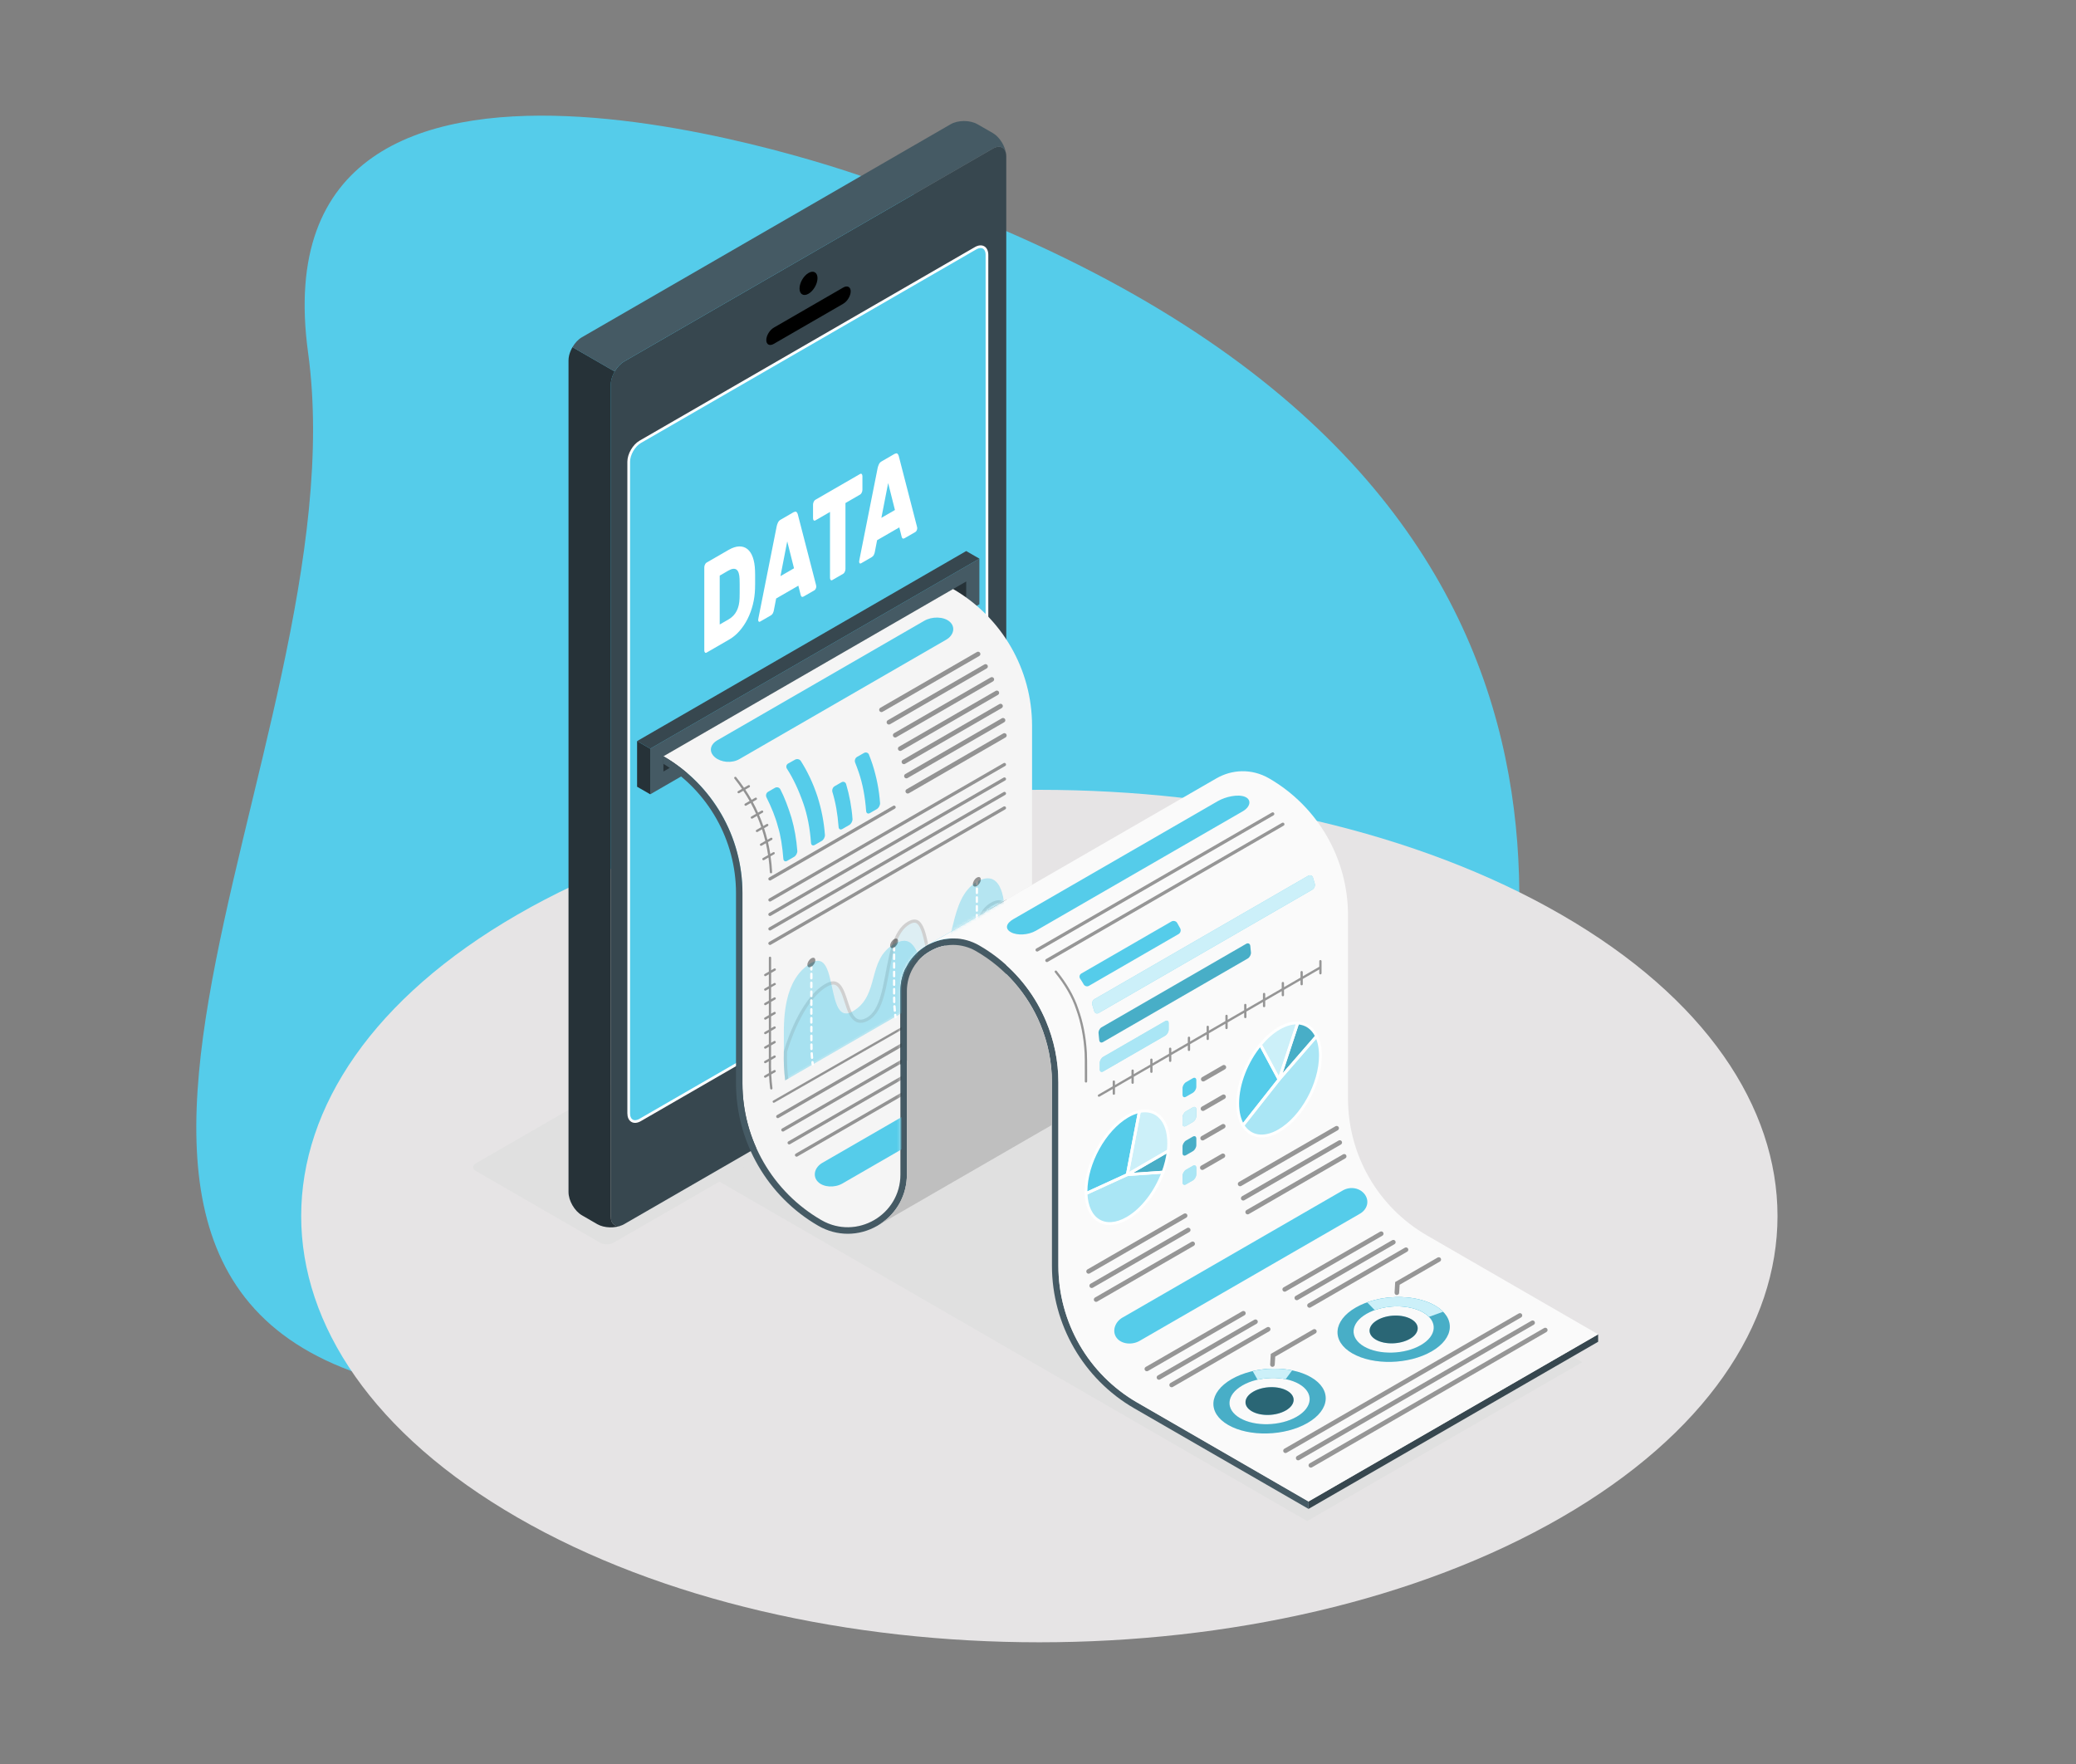 <?xml version="1.0" encoding="UTF-8"?> <svg xmlns="http://www.w3.org/2000/svg" width="772" height="656" viewBox="0 0 772 656" fill="none"><rect x="0" y="0" width="772" height="656" fill="#808080" stroke="none"/><path d="M322.36 66.193C322.36 66.193 94.294 -16.758 114.566 131.091C134.839 278.94 -22.274 494.878 169.049 518.625C360.371 542.372 533.955 506.302 551.693 430.01C569.432 353.718 613.424 163.393 322.36 66.194V66.193Z" fill="#55CCEA"></path><path d="M580.602 340.091C687.799 401.985 687.799 502.324 580.602 564.218C473.404 626.112 299.596 626.112 192.398 564.218C85.201 502.324 85.201 401.985 192.398 340.091C299.596 278.197 473.404 278.197 580.602 340.091Z" fill="#E6E4E5"></path><path d="M262.855 436.664L486.089 565.558L588.398 506.48L365.119 377.564L262.855 436.664Z" fill="#E0E0E0"></path><path d="M223.173 462.081L176.976 435.405C175.602 434.615 175.602 433.332 176.976 432.542L339.438 338.74C340.812 337.95 343.022 337.95 344.395 338.74L390.592 365.417C391.966 366.206 391.966 367.489 390.592 368.279L228.13 462.081C226.756 462.871 224.547 462.871 223.173 462.081Z" fill="#E0E0E0"></path><path d="M369.217 55.25L232.092 134.409C229.344 136 227.111 139.87 227.111 143.053V452.303C227.111 455.475 229.344 456.78 232.092 455.177L369.217 376.018C371.965 374.427 374.198 370.557 374.198 367.374V58.123C374.198 54.952 371.965 53.647 369.217 55.25ZM367.019 338.877C367.019 341.602 365.107 343.331 362.748 344.694L238.068 416.674C235.71 418.036 233.798 416.937 233.798 414.201V171.95C233.798 169.214 235.721 165.905 238.068 164.542L362.748 92.574C365.118 91.2 367.019 92.31 367.019 95.035V338.877Z" fill="#37474F"></path><path d="M231.474 455.486C228.703 456.757 224.685 456.643 222.12 455.177L216.418 451.88C213.648 450.289 211.415 446.43 211.415 443.236V134.008C211.415 132.794 211.736 131.512 212.274 130.276C212.445 129.863 212.64 129.474 212.869 129.073C212.881 129.073 212.881 129.062 212.881 129.062L228.577 138.118H228.589C228.257 138.714 227.959 139.332 227.73 139.95C227.352 140.992 227.123 142.045 227.123 143.041V452.292C227.123 455.223 229.024 456.551 231.485 455.475L231.474 455.486Z" fill="#263238"></path><path d="M301.839 388.418C306.19 385.91 309.716 387.937 309.716 392.963C309.716 397.989 306.19 404.091 301.839 406.599C297.488 409.106 293.962 407.08 293.962 402.054C293.962 397.027 297.488 390.925 301.839 388.418Z" fill="#55CCEA"></path><path d="M300.661 101.493C302.504 100.428 304.004 101.287 304.004 103.427C304.004 105.568 302.504 108.156 300.661 109.221C298.817 110.285 297.317 109.427 297.317 107.286C297.317 105.156 298.817 102.557 300.661 101.493Z" fill="black"></path><path d="M287.746 121.826L313.552 106.92C315.086 106.026 316.346 106.656 316.346 108.328C316.346 109.999 315.098 112.072 313.552 112.953L287.746 127.86C286.2 128.753 284.952 128.112 284.964 126.452C284.964 124.78 286.212 122.708 287.758 121.826H287.746Z" fill="black"></path><path d="M367.019 338.626C367.019 341.351 365.107 343.079 362.749 344.442L238.068 416.422C235.71 417.785 233.798 416.685 233.798 413.949V171.698C233.798 168.962 235.721 165.653 238.068 164.291L362.749 92.322C365.119 90.948 367.019 92.058 367.019 94.783V338.626Z" fill="#55CCEA" stroke="white" stroke-miterlimit="10"></path><path d="M374.152 57.334C373.798 54.746 371.725 53.807 369.229 55.25L232.092 134.409C230.719 135.199 229.471 136.573 228.578 138.141L212.881 129.085C213.797 127.516 215.033 126.177 216.407 125.387L353.521 46.194C356.258 44.602 360.734 44.602 363.493 46.194L369.218 49.479C371.737 50.945 373.82 54.322 374.141 57.334H374.152Z" fill="#455A64"></path><path d="M270.961 204.454C272.393 203.63 273.698 203.206 274.877 203.172C276.056 203.149 277.075 203.469 277.934 204.156C278.793 204.843 279.468 205.862 279.949 207.225C280.43 208.587 280.705 210.224 280.773 212.125C280.796 212.777 280.808 213.396 280.808 213.945V217.128C280.808 217.666 280.808 218.261 280.773 218.914C280.716 220.929 280.441 222.875 279.972 224.776C279.491 226.677 278.838 228.463 278.003 230.123C277.167 231.783 276.159 233.283 275.003 234.599C273.847 235.927 272.553 236.992 271.122 237.816L262.741 242.659C262.512 242.785 262.317 242.774 262.157 242.614C261.997 242.453 261.905 242.201 261.905 241.847V210.968C261.905 210.613 261.985 210.27 262.157 209.915C262.317 209.56 262.524 209.32 262.741 209.194L270.973 204.442L270.961 204.454ZM275.026 215.25C274.9 211.655 273.492 210.636 270.801 212.193L267.641 214.025V232.195L270.961 230.283C273.572 228.772 274.923 226.161 275.026 222.44C275.049 221.753 275.06 221.124 275.06 220.528V217.117C275.06 216.544 275.06 215.926 275.026 215.273V215.25Z" fill="white"></path><path d="M295.268 190.417C295.68 190.177 296.001 190.177 296.218 190.395C296.436 190.624 296.585 190.887 296.665 191.185L303.431 217.391C303.511 217.666 303.557 217.884 303.557 218.033C303.557 218.319 303.489 218.605 303.351 218.891C303.214 219.177 303.053 219.372 302.87 219.475L298.955 221.731C298.543 221.971 298.245 222.005 298.073 221.834C297.901 221.662 297.787 221.467 297.753 221.238L296.882 217.769L288.628 222.532L287.758 226.997C287.712 227.272 287.609 227.604 287.426 227.97C287.254 228.348 286.956 228.646 286.544 228.886L282.628 231.142C282.445 231.245 282.285 231.245 282.147 231.107C282.01 230.981 281.941 230.775 281.941 230.478C281.941 230.317 281.987 230.054 282.067 229.688L288.834 195.661C288.914 195.26 289.063 194.825 289.28 194.344C289.498 193.864 289.818 193.509 290.231 193.268L295.257 190.36L295.268 190.417ZM290.242 214.209L295.268 211.301L292.749 201.283L290.231 214.209H290.242Z" fill="white"></path><path d="M319.861 176.221C320.09 176.095 320.284 176.106 320.456 176.267C320.616 176.427 320.708 176.679 320.708 177.034V182.106C320.708 182.461 320.628 182.804 320.456 183.159C320.284 183.514 320.09 183.754 319.861 183.88L314.4 187.04V211.564C314.4 211.919 314.319 212.262 314.148 212.617C313.987 212.972 313.781 213.213 313.564 213.339L309.499 215.686C309.27 215.823 309.076 215.8 308.904 215.64C308.744 215.48 308.652 215.228 308.652 214.873V190.349L303.191 193.509C302.962 193.635 302.767 193.623 302.596 193.463C302.424 193.303 302.344 193.051 302.344 192.696V187.624C302.344 187.269 302.424 186.926 302.596 186.571C302.756 186.216 302.962 185.975 303.191 185.849L319.861 176.221Z" fill="white"></path><path d="M332.809 168.744C333.221 168.504 333.542 168.504 333.759 168.721C333.977 168.95 334.126 169.214 334.206 169.511L340.972 195.718C341.052 195.993 341.098 196.211 341.098 196.359C341.098 196.646 341.03 196.932 340.892 197.218C340.755 197.504 340.595 197.699 340.411 197.802L336.496 200.058C336.084 200.298 335.786 200.332 335.614 200.161C335.442 199.989 335.328 199.794 335.294 199.565L334.423 196.096L326.169 200.859L325.299 205.324C325.253 205.599 325.15 205.931 324.967 206.297C324.795 206.675 324.497 206.973 324.085 207.213L320.169 209.469C319.986 209.572 319.826 209.572 319.688 209.434C319.551 209.308 319.482 209.091 319.482 208.805C319.482 208.644 319.528 208.381 319.608 208.015L326.375 173.988C326.455 173.587 326.604 173.152 326.821 172.671C327.039 172.19 327.359 171.836 327.772 171.595L332.798 168.687L332.809 168.744ZM327.772 192.535L332.798 189.627L330.279 179.609L327.76 192.535H327.772Z" fill="white"></path><path d="M241.801 278.381L364.203 207.717V224.673L241.801 295.337V278.381Z" fill="#455A64"></path><path d="M246.701 281.209V286.865L359.303 221.845V216.201L246.701 281.209Z" fill="#263238"></path><path d="M241.801 278.381L236.912 275.553L359.303 204.889L364.203 207.717L241.801 278.381Z" fill="#37474F"></path><path d="M236.912 275.553L241.801 278.381V295.337L236.912 292.52V275.553Z" fill="#263238"></path><path d="M594.305 498.89L486.592 561.047V558.288L594.293 496.131L594.305 498.89Z" fill="#37474F"></path><path d="M383.781 329.009L360.058 342.702L345.472 351.117C345.003 351.357 344.545 351.621 344.098 351.907C338.66 355.261 334.825 361.226 334.825 368.542V436.722C334.813 443.351 331.653 448.892 326.993 452.361C323.627 454.88 319.483 456.322 315.189 456.322C311.938 456.322 308.595 455.487 305.435 453.666C287.254 443.167 276.068 423.773 276.068 402.787V332.066C276.068 321.567 273.274 311.469 268.203 302.699C263.131 293.917 255.792 286.441 246.701 281.197L354.414 219.006C363.516 224.261 370.855 231.76 375.927 240.53C380.999 249.312 383.792 259.41 383.792 269.897V300.707C383.792 309.522 383.792 328.986 383.792 328.986L383.781 329.009Z" fill="#F5F5F5"></path><path d="M422.948 521.536C404.767 511.049 393.581 491.654 393.581 470.68V402.455C393.581 394.475 391.955 386.746 388.956 379.637C388.005 377.381 386.918 375.206 385.704 373.076C380.632 364.306 373.293 356.83 364.203 351.586C351.151 344.053 334.836 353.487 334.847 368.554V375.504V368.542V436.722V422.536V436.699C334.847 451.777 318.532 461.2 305.469 453.678C287.288 443.179 276.102 423.784 276.102 402.798V332.077C276.102 321.578 273.309 311.48 268.237 302.71C263.165 293.929 255.826 286.453 246.735 281.209V284.025C263.405 294.227 273.698 312.476 273.698 332.077V402.798C273.698 424.574 285.41 444.862 304.278 455.761C311.159 459.734 319.38 459.734 326.272 455.761C326.696 455.521 327.108 455.269 327.509 454.994L327.543 454.971C333.657 450.884 337.252 444.164 337.252 436.722V368.542C337.263 362.337 340.469 356.761 345.85 353.67C351.231 350.556 357.654 350.556 363.024 353.67C373.889 359.933 382.178 369.596 386.861 380.85C389.666 387.605 391.188 394.933 391.188 402.443V418.277V470.668C391.188 492.433 402.901 512.732 421.769 523.632L486.616 561.047V558.288L422.982 521.536H422.948Z" fill="#455A64"></path><path d="M594.294 496.131L486.581 558.276L422.948 521.525C404.766 511.037 393.581 491.643 393.581 470.668V402.443C393.581 394.463 391.955 386.735 388.955 379.625C388.005 377.37 386.917 375.194 385.704 373.065C380.632 364.295 373.293 356.818 364.202 351.575C357.997 347.98 351.047 348.232 345.472 351.105L360.058 342.69L389.402 325.746L452.211 289.487L452.372 289.395C458.073 286.109 465.401 285.651 471.915 289.406C481.006 294.65 488.345 302.126 493.417 310.908C498.489 319.689 501.282 329.799 501.282 340.275V408.488C501.282 429.474 512.479 448.869 530.66 459.368L594.294 496.119V496.131Z" fill="#FAFAFA"></path><path d="M391.165 402.443C391.165 394.921 389.642 387.594 386.837 380.85C382.143 369.596 373.854 359.944 363 353.67C357.619 350.556 351.196 350.556 345.827 353.67C340.446 356.773 337.24 362.337 337.24 368.542V436.722C337.228 444.164 333.622 450.884 327.508 454.971L327.474 454.994C327.062 455.269 326.649 455.521 326.237 455.761L391.165 418.277V402.443Z" fill="#E0E0E0"></path><path opacity="0.15" d="M391.165 402.443C391.165 394.921 389.642 387.594 386.837 380.85C382.143 369.596 373.854 359.944 363 353.67C357.619 350.556 351.196 350.556 345.827 353.67C340.446 356.773 337.24 362.337 337.24 368.542V436.722C337.228 444.164 333.622 450.884 327.508 454.971L327.474 454.994C327.062 455.269 326.649 455.521 326.237 455.761L391.165 418.277V402.443Z" fill="black"></path><mask id="mask0_132_876" style="mask-type:luminance" maskUnits="userSpaceOnUse" x="246" y="219" width="138" height="238"><path d="M383.781 329.009L360.058 342.702L345.472 351.117C345.003 351.357 344.545 351.621 344.098 351.907C338.66 355.261 334.825 361.226 334.825 368.542V436.722C334.813 443.351 331.653 448.892 326.993 452.361C323.627 454.88 319.483 456.322 315.189 456.322C311.938 456.322 308.595 455.487 305.435 453.666C287.254 443.167 276.068 423.773 276.068 402.787V332.066C276.068 321.567 273.274 311.469 268.203 302.699C263.131 293.917 255.792 286.441 246.701 281.197L354.414 219.006C363.516 224.261 370.855 231.76 375.927 240.53C380.999 249.312 383.792 259.41 383.792 269.897V300.707C383.792 309.522 383.792 328.986 383.792 328.986L383.781 329.009Z" fill="white"></path></mask><g mask="url(#mask0_132_876)"><path d="M265.832 281.552C268.099 283.487 272.094 283.911 274.98 282.239L351.837 237.863C354.722 236.203 355.398 233.088 353.142 231.142C350.887 229.196 346.571 229.161 343.685 230.833L266.794 275.232C263.908 276.892 263.576 279.617 265.843 281.552H265.832Z" fill="#55CCEA"></path><path opacity="0.4" d="M327.794 264.768C327.496 264.768 327.21 264.619 327.049 264.344C326.809 263.932 326.958 263.417 327.359 263.176L363.297 242.431C363.709 242.19 364.225 242.339 364.465 242.74C364.705 243.152 364.557 243.667 364.156 243.908L328.217 264.653C328.08 264.734 327.931 264.768 327.794 264.768Z" fill="black"></path><path opacity="0.4" d="M330.564 269.393C330.266 269.393 329.98 269.245 329.82 268.97C329.579 268.558 329.728 268.042 330.129 267.802L366.068 247.056C366.48 246.816 366.995 246.965 367.235 247.365C367.476 247.778 367.327 248.293 366.926 248.533L330.988 269.279C330.85 269.359 330.701 269.393 330.564 269.393Z" fill="black"></path><path opacity="0.4" d="M332.9 274.213C332.602 274.213 332.316 274.065 332.156 273.79C331.915 273.378 332.064 272.862 332.465 272.622L368.404 251.876C368.816 251.636 369.331 251.785 369.571 252.185C369.812 252.598 369.663 253.113 369.262 253.353L333.324 274.099C333.186 274.179 333.037 274.213 332.9 274.213Z" fill="black"></path><path opacity="0.4" d="M334.766 279.217C334.469 279.217 334.182 279.068 334.022 278.793C333.782 278.381 333.93 277.866 334.331 277.625L370.27 256.88C370.682 256.651 371.197 256.788 371.438 257.189C371.678 257.601 371.529 258.116 371.128 258.356L335.19 279.102C335.052 279.182 334.904 279.217 334.766 279.217Z" fill="black"></path><path opacity="0.4" d="M336.14 284.128C335.843 284.128 335.556 283.979 335.396 283.705C335.156 283.292 335.304 282.777 335.705 282.537L371.644 261.791C372.056 261.551 372.571 261.699 372.812 262.1C373.052 262.512 372.903 263.028 372.502 263.268L336.564 284.014C336.426 284.094 336.278 284.128 336.14 284.128Z" fill="black"></path><path opacity="0.4" d="M337.068 289.406C336.77 289.406 336.484 289.257 336.324 288.983C336.083 288.571 336.232 288.055 336.633 287.815L372.572 267.069C372.984 266.84 373.499 266.978 373.739 267.378C373.98 267.79 373.831 268.306 373.43 268.546L337.492 289.292C337.354 289.372 337.205 289.406 337.068 289.406Z" fill="black"></path><path opacity="0.4" d="M337.572 295.051C337.274 295.051 336.988 294.902 336.828 294.627C336.587 294.215 336.736 293.7 337.137 293.459L373.075 272.713C373.488 272.473 374.003 272.622 374.243 273.023C374.484 273.435 374.335 273.95 373.934 274.19L337.996 294.936C337.858 295.016 337.709 295.051 337.572 295.051Z" fill="black"></path><path opacity="0.4" d="M286.325 335.214C286.119 335.214 285.913 335.111 285.798 334.916C285.627 334.63 285.73 334.264 286.016 334.092L373.212 283.751C373.498 283.579 373.865 283.682 374.036 283.968C374.208 284.254 374.105 284.621 373.819 284.792L286.623 335.134C286.531 335.191 286.428 335.214 286.325 335.214Z" fill="black"></path><path opacity="0.4" d="M286.325 340.595C286.119 340.595 285.913 340.492 285.798 340.297C285.627 340.011 285.73 339.645 286.016 339.473L373.212 289.131C373.498 288.96 373.865 289.063 374.036 289.349C374.208 289.635 374.105 290.002 373.819 290.173L286.623 340.515C286.531 340.572 286.428 340.595 286.325 340.595Z" fill="black"></path><path opacity="0.4" d="M286.325 345.976C286.119 345.976 285.913 345.873 285.798 345.678C285.627 345.392 285.73 345.026 286.016 344.854L373.212 294.512C373.498 294.341 373.865 294.444 374.036 294.73C374.208 295.016 374.105 295.383 373.819 295.554L286.623 345.896C286.531 345.953 286.428 345.976 286.325 345.976Z" fill="black"></path><path opacity="0.4" d="M286.325 351.357C286.119 351.357 285.913 351.254 285.798 351.06C285.627 350.774 285.73 350.407 286.016 350.235L373.212 299.894C373.498 299.722 373.865 299.825 374.036 300.111C374.208 300.398 374.105 300.764 373.819 300.936L286.623 351.277C286.531 351.335 286.428 351.357 286.325 351.357Z" fill="black"></path><path opacity="0.4" d="M286.326 327.394C286.12 327.394 285.914 327.291 285.799 327.096C285.628 326.81 285.731 326.444 286.017 326.272L332.18 299.619C332.466 299.447 332.832 299.55 333.004 299.836C333.176 300.122 333.073 300.489 332.786 300.661L286.624 327.314C286.532 327.371 286.429 327.394 286.326 327.394Z" fill="black"></path><path d="M285.033 296.482C286.865 300.134 288.353 303.775 289.303 307.393C290.334 310.713 290.94 314.8 291.307 319.334C291.375 320.158 292.005 320.502 292.726 320.078L295.291 318.601C296.012 318.189 296.562 317.17 296.493 316.346C296.173 312.144 295.474 308.034 294.329 304.061C293.093 300.099 291.742 296.482 290.196 293.505C289.818 292.761 288.891 292.52 288.17 292.932L285.651 294.386C284.93 294.799 284.655 295.737 285.033 296.482Z" fill="#55CCEA"></path><path d="M292.646 285.834C294.993 289.475 297.054 293.848 298.828 299C300.248 303.134 301.187 307.919 301.588 313.415C301.645 314.239 302.263 314.583 302.984 314.17L305.549 312.693C306.27 312.281 306.82 311.262 306.763 310.438C306.408 305.538 305.457 300.752 303.958 296.058C302.355 291.215 300.294 286.876 297.821 282.972C297.374 282.273 296.413 282.044 295.68 282.445L293.127 283.865C292.394 284.265 292.199 285.147 292.646 285.845V285.834Z" fill="#55CCEA"></path><path d="M312.91 290.872L310.392 292.326C309.67 292.738 309.304 293.711 309.556 294.512C310.724 298.314 311.491 302.618 311.846 307.496C311.903 308.32 312.521 308.663 313.243 308.24L315.807 306.763C316.528 306.351 317.078 305.332 317.021 304.507C316.712 300.111 315.899 295.795 314.651 291.559C314.41 290.757 313.62 290.459 312.899 290.872H312.91Z" fill="#55CCEA"></path><path d="M323.169 280.625C322.86 279.846 322.012 279.56 321.28 279.972L318.738 281.415C318.017 281.827 317.696 282.777 318.005 283.556C318.463 284.712 318.91 285.903 319.333 287.151C320.753 291.284 321.692 296.07 322.092 301.565C322.15 302.39 322.768 302.733 323.489 302.321L326.054 300.844C326.775 300.432 327.325 299.413 327.267 298.588C326.913 293.688 325.962 288.903 324.462 284.208C324.062 282.995 323.627 281.804 323.157 280.648L323.169 280.625Z" fill="#55CCEA"></path><path opacity="0.4" d="M288.1 317.045C287.986 316.838 287.723 316.77 287.517 316.884L286.44 317.503C286.2 316.026 285.925 314.56 285.593 313.106L287.047 312.27C287.253 312.156 287.322 311.892 287.207 311.686C287.093 311.48 286.83 311.412 286.624 311.526L285.376 312.247C285.009 310.793 284.609 309.362 284.139 307.943L285.524 307.141C285.731 307.027 285.799 306.763 285.685 306.557C285.57 306.351 285.307 306.282 285.101 306.397L283.853 307.118C283.372 305.744 282.868 304.393 282.284 303.065C282.273 303.031 282.25 302.997 282.239 302.951L283.612 302.161C283.819 302.046 283.887 301.783 283.773 301.577C283.658 301.371 283.395 301.302 283.189 301.417L281.895 302.161C281.3 300.821 280.636 299.482 279.914 298.154L281.277 297.364C281.483 297.249 281.552 296.986 281.437 296.78C281.323 296.574 281.059 296.505 280.853 296.619L279.502 297.398C278.781 296.116 277.991 294.856 277.155 293.597L278.689 292.715C278.895 292.601 278.964 292.337 278.85 292.131C278.735 291.925 278.472 291.857 278.266 291.971L276.674 292.887C275.77 291.57 274.808 290.265 273.778 288.983C273.629 288.8 273.366 288.765 273.182 288.914C272.999 289.063 272.965 289.326 273.114 289.51C274.11 290.757 275.049 292.028 275.93 293.311L274.465 294.158C274.259 294.272 274.19 294.536 274.304 294.742C274.384 294.879 274.522 294.959 274.671 294.959C274.739 294.959 274.82 294.936 274.888 294.902L276.411 294.02C277.247 295.28 278.037 296.539 278.758 297.822L277.052 298.806C276.846 298.921 276.777 299.184 276.892 299.39C276.972 299.527 277.109 299.608 277.258 299.608C277.327 299.608 277.407 299.585 277.476 299.55L279.17 298.577C279.892 299.905 280.556 301.233 281.151 302.584L279.388 303.603C279.182 303.718 279.113 303.981 279.227 304.187C279.308 304.325 279.445 304.405 279.594 304.405C279.663 304.405 279.743 304.382 279.811 304.348L281.494 303.374C281.494 303.374 281.494 303.374 281.494 303.386C282.078 304.748 282.605 306.134 283.086 307.542L281.288 308.584C281.082 308.698 281.014 308.962 281.128 309.168C281.208 309.305 281.346 309.385 281.494 309.385C281.563 309.385 281.643 309.362 281.712 309.328L283.372 308.366C283.83 309.774 284.231 311.217 284.586 312.671L282.8 313.701C282.593 313.816 282.525 314.079 282.639 314.285C282.719 314.423 282.857 314.503 283.006 314.503C283.074 314.503 283.154 314.48 283.223 314.446L284.803 313.53C285.135 314.972 285.399 316.449 285.627 317.938L283.693 319.048C283.487 319.163 283.418 319.426 283.532 319.632C283.612 319.769 283.75 319.85 283.899 319.85C283.967 319.85 284.048 319.827 284.116 319.792L285.765 318.842C286.017 320.64 286.188 322.471 286.28 324.326C286.292 324.555 286.475 324.727 286.704 324.727C286.704 324.727 286.715 324.727 286.727 324.727C286.967 324.715 287.139 324.509 287.127 324.28C287.024 322.288 286.83 320.319 286.543 318.384L287.894 317.606C288.1 317.491 288.169 317.228 288.055 317.022L288.1 317.045Z" fill="black"></path><g opacity="0.15"><path d="M292.475 400.726C292.12 397.508 291.994 394.245 292.085 391.017C292.44 389.78 297.638 371.931 307.198 366.367C307.874 365.966 308.515 365.703 309.087 365.577C309.362 365.52 309.625 365.485 309.866 365.485C312.408 365.485 313.541 369.012 314.64 372.424C315.098 373.843 315.567 375.32 316.151 376.522C316.804 377.896 317.915 379.717 320.021 379.717C320.823 379.717 321.681 379.453 322.643 378.904C327.246 376.282 328.562 369.183 329.97 361.673C330.6 358.284 331.253 354.78 332.226 351.724C333.623 347.339 335.432 344.625 337.916 343.183C338.718 342.725 339.427 342.484 340.046 342.484C342.713 342.484 343.721 347.236 344.694 351.827C345.232 354.345 345.782 356.944 346.629 358.856C347.602 361.066 348.884 362.142 350.533 362.142C351.38 362.142 352.285 361.856 353.292 361.272C358.937 358.009 360.642 352.491 362.291 347.144C363.699 342.61 365.016 338.328 368.737 336.164C369.722 335.592 370.66 335.294 371.508 335.294C371.931 335.294 372.332 335.363 372.721 335.512C372.904 336.977 372.904 338.053 372.904 338.065L372.962 348.884C373.065 350.957 373.202 352.582 373.397 353.979L292.452 400.714L292.475 400.726Z" fill="#55CCEA"></path><path d="M374.072 354.311C373.831 352.697 373.682 350.865 373.591 348.896L373.534 338.088C373.534 338.088 373.534 336.806 373.305 335.111C372.767 334.859 372.171 334.71 371.53 334.71C370.614 334.71 369.595 334.997 368.462 335.661C360.161 340.492 363.333 354.815 353.005 360.769C352.067 361.307 351.254 361.559 350.555 361.559C349.021 361.559 347.979 360.391 347.201 358.628C344.774 353.155 344.842 341.889 340.057 341.889C339.358 341.889 338.557 342.129 337.629 342.668C334.675 344.373 332.901 347.648 331.664 351.552C328.596 361.192 328.768 374.736 322.356 378.389C321.463 378.892 320.696 379.121 320.032 379.121C318.509 379.121 317.502 377.942 316.7 376.271C314.72 372.115 314.021 364.879 309.877 364.879C309.591 364.879 309.293 364.913 308.961 364.982C308.343 365.119 307.656 365.394 306.9 365.84C296.699 371.771 291.49 390.925 291.49 390.925C291.375 394.601 291.547 398.196 291.982 401.699L293.161 401.012C293.104 400.68 293.047 400.382 292.978 399.73C292.703 396.867 292.6 393.971 292.692 391.097C293.173 389.414 298.29 372.241 307.518 366.871C308.137 366.505 308.72 366.264 309.236 366.15C309.465 366.104 309.682 366.069 309.877 366.069C311.972 366.069 313.037 369.39 314.079 372.595C314.548 374.038 315.017 375.526 315.613 376.774C316.025 377.644 317.296 380.312 320.032 380.312C320.948 380.312 321.898 380.026 322.952 379.419C327.795 376.66 329.146 369.435 330.565 361.776C331.195 358.399 331.848 354.918 332.809 351.895C334.16 347.659 335.878 345.049 338.225 343.687C338.935 343.274 339.553 343.068 340.057 343.068C342.232 343.068 343.239 347.774 344.121 351.93C344.659 354.472 345.22 357.105 346.09 359.086C347.155 361.513 348.655 362.738 350.544 362.738C351.494 362.738 352.502 362.429 353.601 361.788C359.451 358.41 361.272 352.514 362.886 347.316C364.248 342.897 365.542 338.729 369.068 336.68C369.962 336.153 370.797 335.89 371.53 335.89C371.759 335.89 371.977 335.913 372.194 335.958C372.32 337.183 372.32 338.042 372.32 338.065L372.377 348.93C372.469 350.796 372.595 352.319 372.755 353.647C372.835 354.22 372.915 354.655 372.984 354.907L374.06 354.288" fill="black"></path></g><g opacity="0.4"><path d="M291.489 385.476V390.937C291.386 394.669 291.535 398.207 291.982 401.71L374.06 354.323C373.819 352.708 373.671 350.877 373.579 348.907L373.522 338.099C373.522 338.099 373.522 321.956 363.263 327.875C352.478 334.104 355.535 353.865 347.876 358.284C340.148 362.738 342.747 345.095 332.488 351.025C322.23 356.945 327.359 370.134 317.101 376.053C306.842 381.972 311.972 352.102 301.713 358.021C291.455 363.94 291.455 378.652 291.489 385.476Z" fill="#55CCEA"></path></g><path opacity="0.4" d="M287.734 410.034C287.585 410.034 287.448 409.954 287.368 409.816C287.253 409.61 287.322 409.347 287.528 409.232L374.839 359.246C375.045 359.131 375.308 359.2 375.422 359.406C375.537 359.612 375.468 359.875 375.262 359.99L287.952 409.976C287.883 410.011 287.814 410.034 287.734 410.034Z" fill="black"></path><path d="M301.713 360.895C301.472 360.895 301.289 360.7 301.289 360.471V359.612C301.289 359.372 301.484 359.189 301.713 359.189C301.942 359.189 302.136 359.383 302.136 359.612V360.471C302.136 360.711 301.942 360.895 301.713 360.895Z" fill="white"></path><path d="M301.965 393.73C301.747 393.73 301.564 393.559 301.541 393.341C301.495 392.792 301.449 392.242 301.415 391.693C301.404 391.452 301.575 391.258 301.816 391.235C302.09 391.2 302.251 391.395 302.274 391.635C302.308 392.185 302.354 392.723 302.4 393.261C302.423 393.502 302.251 393.708 302.01 393.73C301.999 393.73 301.987 393.73 301.976 393.73H301.965ZM301.758 390.456C301.529 390.456 301.335 390.273 301.335 390.032C301.335 389.563 301.323 389.014 301.312 388.384C301.312 388.143 301.495 387.96 301.736 387.949C301.987 387.903 302.159 388.132 302.171 388.372C302.171 388.991 302.171 389.54 302.194 390.01C302.194 390.25 302.01 390.445 301.77 390.445L301.758 390.456ZM301.736 387.182C301.507 387.182 301.312 386.987 301.312 386.758V385.109C301.312 384.869 301.495 384.686 301.724 384.686C301.965 384.686 302.148 384.88 302.148 385.109V386.747C302.148 386.987 301.965 387.17 301.736 387.182ZM301.724 383.896C301.484 383.896 301.301 383.701 301.301 383.472V381.835C301.301 381.595 301.484 381.411 301.724 381.411C301.965 381.411 302.148 381.606 302.148 381.835V383.472C302.148 383.713 301.965 383.896 301.724 383.896ZM301.713 380.61C301.472 380.61 301.289 380.415 301.289 380.186V378.549C301.289 378.309 301.484 378.125 301.713 378.125C301.942 378.125 302.136 378.32 302.136 378.549V380.186C302.136 380.427 301.942 380.61 301.713 380.61ZM301.713 377.324C301.472 377.324 301.289 377.129 301.289 376.9V375.263C301.289 375.023 301.484 374.84 301.713 374.84C301.942 374.84 302.136 375.034 302.136 375.263V376.9C302.136 377.141 301.942 377.324 301.713 377.324ZM301.713 374.038C301.472 374.038 301.289 373.843 301.289 373.614V371.977C301.289 371.737 301.484 371.554 301.713 371.554C301.942 371.554 302.136 371.748 302.136 371.977V373.614C302.136 373.855 301.942 374.038 301.713 374.038ZM301.713 370.752C301.472 370.752 301.289 370.558 301.289 370.329V368.691C301.289 368.451 301.484 368.268 301.713 368.268C301.942 368.268 302.136 368.462 302.136 368.691V370.34C302.136 370.58 301.942 370.764 301.713 370.764V370.752ZM301.713 367.466C301.472 367.466 301.289 367.272 301.289 367.043V365.406C301.289 365.165 301.484 364.982 301.713 364.982C301.942 364.982 302.136 365.177 302.136 365.406V367.054C302.136 367.295 301.942 367.478 301.713 367.478V367.466ZM301.713 364.18C301.472 364.18 301.289 363.986 301.289 363.757V362.12C301.289 361.879 301.484 361.685 301.724 361.685C301.965 361.685 302.148 361.868 302.148 362.108V363.745C302.148 363.986 301.953 364.169 301.713 364.169V364.18Z" fill="white"></path><path d="M302.24 396.215C302.034 396.215 301.85 396.055 301.816 395.849C301.782 395.563 301.747 395.276 301.713 394.99C301.69 394.761 301.851 394.544 302.091 394.521C302.331 394.498 302.537 394.658 302.56 394.899C302.595 395.173 302.629 395.46 302.663 395.734C302.698 395.963 302.526 396.181 302.297 396.215C302.274 396.215 302.263 396.215 302.24 396.215Z" fill="white"></path><path d="M363.274 329.146C363.034 329.146 362.851 328.952 362.851 328.723V327.864C362.851 327.635 363.045 327.44 363.274 327.44C363.515 327.44 363.698 327.635 363.698 327.864V328.723C363.698 328.963 363.503 329.146 363.274 329.146Z" fill="white"></path><path d="M363.527 361.982C363.309 361.982 363.126 361.81 363.103 361.593C363.057 361.043 363.012 360.494 362.977 359.944C362.966 359.704 363.138 359.509 363.378 359.486C363.641 359.475 363.813 359.646 363.836 359.887C363.87 360.436 363.916 360.974 363.962 361.513C363.985 361.753 363.813 361.959 363.573 361.971C363.561 361.971 363.55 361.971 363.538 361.971L363.527 361.982ZM363.321 358.708C363.092 358.708 362.897 358.524 362.897 358.284C362.897 357.815 362.886 357.265 362.874 356.635C362.874 356.395 363.057 356.212 363.298 356.2C363.527 356.2 363.721 356.395 363.721 356.624C363.721 357.242 363.721 357.792 363.744 358.261C363.744 358.501 363.561 358.696 363.321 358.696V358.708ZM363.298 355.422C363.069 355.422 362.874 355.227 362.874 354.998V353.349C362.874 353.109 363.057 352.926 363.286 352.926C363.527 352.926 363.71 353.12 363.71 353.349V354.987C363.71 355.227 363.527 355.41 363.298 355.422ZM363.275 352.136C363.034 352.136 362.851 351.941 362.851 351.712V350.075C362.851 349.835 363.034 349.651 363.275 349.651C363.515 349.651 363.699 349.846 363.699 350.075V351.712C363.699 351.953 363.515 352.136 363.275 352.136ZM363.275 348.861C363.034 348.861 362.851 348.667 362.851 348.438V346.801C362.851 346.56 363.046 346.377 363.275 346.377C363.504 346.377 363.699 346.572 363.699 346.801V348.438C363.699 348.678 363.504 348.861 363.275 348.861ZM363.263 345.575C363.023 345.575 362.84 345.381 362.84 345.152V343.515C362.84 343.274 363.034 343.091 363.263 343.091C363.492 343.091 363.687 343.286 363.687 343.515V345.152C363.687 345.392 363.492 345.575 363.263 345.575ZM363.263 342.29C363.023 342.29 362.84 342.095 362.84 341.866V340.229C362.84 339.988 363.034 339.805 363.263 339.805C363.492 339.805 363.687 340 363.687 340.229V341.866C363.687 342.106 363.492 342.29 363.263 342.29ZM363.263 339.004C363.023 339.004 362.84 338.809 362.84 338.58V336.943C362.84 336.702 363.034 336.519 363.263 336.519C363.492 336.519 363.687 336.714 363.687 336.943V338.592C363.687 338.832 363.492 339.015 363.263 339.015V339.004ZM363.263 335.718C363.023 335.718 362.84 335.523 362.84 335.294V333.657C362.84 333.417 363.034 333.233 363.263 333.233C363.492 333.233 363.687 333.428 363.687 333.657V335.306C363.687 335.546 363.492 335.729 363.263 335.729V335.718ZM363.275 332.432C363.034 332.432 362.851 332.237 362.851 332.008V330.371C362.851 330.131 363.046 329.948 363.275 329.948C363.504 329.948 363.699 330.142 363.699 330.371V332.02C363.699 332.26 363.504 332.443 363.275 332.443V332.432Z" fill="white"></path><path d="M363.801 364.467C363.595 364.467 363.412 364.306 363.378 364.1C363.343 363.814 363.309 363.528 363.275 363.253C363.252 363.024 363.412 362.807 363.641 362.772C363.893 362.738 364.088 362.91 364.122 363.139C364.156 363.425 364.191 363.7 364.225 363.974C364.259 364.203 364.088 364.421 363.859 364.455C363.836 364.455 363.824 364.455 363.801 364.455V364.467Z" fill="white"></path><path d="M332.489 353.785C332.249 353.785 332.065 353.59 332.065 353.361V352.502C332.065 352.262 332.26 352.079 332.489 352.079C332.718 352.079 332.913 352.273 332.913 352.502V353.361C332.913 353.601 332.718 353.785 332.489 353.785Z" fill="white"></path><path d="M332.741 376.202C332.523 376.202 332.34 376.041 332.317 375.812C332.271 375.274 332.226 374.748 332.191 374.198C332.18 373.958 332.352 373.763 332.592 373.74C332.867 373.717 333.027 373.9 333.05 374.141C333.084 374.667 333.13 375.206 333.176 375.721C333.199 375.961 333.027 376.167 332.787 376.19C332.775 376.19 332.764 376.19 332.752 376.19L332.741 376.202ZM332.535 372.996C332.306 372.996 332.111 372.813 332.111 372.572L332.088 370.969C332.088 370.729 332.272 370.534 332.512 370.534C332.741 370.534 332.936 370.718 332.936 370.958L332.958 372.561C332.958 372.801 332.775 372.984 332.535 372.996ZM332.5 369.802C332.272 369.802 332.077 369.607 332.077 369.378V367.775C332.077 367.535 332.26 367.352 332.489 367.34C332.729 367.34 332.913 367.535 332.913 367.764V369.367C332.913 369.607 332.729 369.79 332.5 369.802ZM332.489 366.596C332.249 366.596 332.065 366.401 332.065 366.172V364.569C332.065 364.329 332.249 364.146 332.489 364.146C332.729 364.146 332.913 364.34 332.913 364.569V366.172C332.913 366.413 332.729 366.596 332.489 366.596ZM332.489 363.39C332.249 363.39 332.065 363.196 332.065 362.967V361.364C332.065 361.123 332.26 360.94 332.489 360.94C332.718 360.94 332.913 361.135 332.913 361.364V362.967C332.913 363.207 332.718 363.39 332.489 363.39ZM332.489 360.184C332.249 360.184 332.065 359.99 332.065 359.761V358.158C332.065 357.917 332.26 357.734 332.489 357.734C332.718 357.734 332.913 357.929 332.913 358.158V359.761C332.913 360.001 332.718 360.184 332.489 360.184ZM332.489 356.979C332.249 356.979 332.065 356.784 332.065 356.555V354.952C332.065 354.712 332.26 354.529 332.489 354.529C332.718 354.529 332.913 354.723 332.913 354.952V356.555C332.913 356.795 332.718 356.979 332.489 356.979Z" fill="white"></path><path d="M333.016 378.64C332.81 378.64 332.627 378.48 332.593 378.274C332.558 377.988 332.524 377.701 332.489 377.415C332.467 377.186 332.627 376.969 332.867 376.946C333.096 376.911 333.314 377.083 333.337 377.324C333.371 377.61 333.405 377.885 333.44 378.171C333.474 378.4 333.302 378.617 333.073 378.652C333.05 378.652 333.039 378.652 333.016 378.652V378.64Z" fill="white"></path><path opacity="0.4" d="M301.713 356.326C302.526 355.857 303.19 356.166 303.19 357.025C303.19 357.883 302.526 358.959 301.713 359.429C300.9 359.898 300.236 359.589 300.236 358.73C300.236 357.872 300.9 356.796 301.713 356.326Z" fill="black"></path><path opacity="0.4" d="M332.489 349.205C333.302 348.735 333.966 349.045 333.966 349.903C333.966 350.762 333.302 351.838 332.489 352.308C331.676 352.777 331.012 352.468 331.012 351.609C331.012 350.75 331.676 349.674 332.489 349.205Z" fill="black"></path><path opacity="0.4" d="M363.263 326.318C364.076 325.849 364.74 326.158 364.74 327.017C364.74 327.875 364.076 328.951 363.263 329.421C362.45 329.89 361.786 329.581 361.786 328.722C361.786 327.864 362.45 326.788 363.263 326.318Z" fill="black"></path><path opacity="0.4" d="M288.295 366.275C288.501 366.161 288.57 365.898 288.455 365.692C288.341 365.486 288.077 365.417 287.871 365.531L286.761 366.172V361.765L288.306 360.872C288.513 360.757 288.581 360.494 288.467 360.288C288.352 360.082 288.089 360.013 287.883 360.127L286.761 360.768V356.132C286.761 355.891 286.566 355.708 286.337 355.708C286.108 355.708 285.914 355.903 285.914 356.132V361.272L284.368 362.165C284.162 362.28 284.093 362.543 284.208 362.749C284.288 362.887 284.425 362.967 284.574 362.967C284.643 362.967 284.723 362.944 284.792 362.909L285.914 362.257V366.665L284.368 367.558C284.162 367.672 284.093 367.936 284.208 368.142C284.288 368.279 284.425 368.359 284.574 368.359C284.643 368.359 284.723 368.336 284.792 368.302L285.914 367.649V372.057L284.368 372.95C284.162 373.065 284.093 373.328 284.208 373.534C284.288 373.672 284.425 373.752 284.574 373.752C284.643 373.752 284.723 373.729 284.792 373.694L285.914 373.042V377.45L284.368 378.343C284.162 378.457 284.093 378.721 284.208 378.927C284.288 379.064 284.425 379.144 284.574 379.144C284.643 379.144 284.723 379.121 284.792 379.087L285.914 378.434V382.842L284.368 383.735C284.162 383.85 284.093 384.113 284.208 384.319C284.288 384.457 284.425 384.537 284.574 384.537C284.643 384.537 284.723 384.514 284.792 384.48L285.914 383.827V388.235L284.357 389.128C284.15 389.242 284.082 389.506 284.196 389.712C284.276 389.849 284.414 389.929 284.563 389.929C284.631 389.929 284.711 389.906 284.78 389.872L285.902 389.219V393.627L284.345 394.52C284.139 394.635 284.07 394.898 284.185 395.104C284.265 395.242 284.402 395.322 284.551 395.322C284.62 395.322 284.7 395.299 284.769 395.265L285.891 394.623C285.868 396.089 285.879 397.554 285.936 398.997L284.334 399.924C284.128 400.039 284.059 400.302 284.173 400.508C284.253 400.646 284.391 400.726 284.54 400.726C284.608 400.726 284.689 400.703 284.757 400.668L285.982 399.959C286.074 401.562 286.211 403.153 286.406 404.721C286.429 404.939 286.623 405.099 286.83 405.099C286.852 405.099 286.864 405.099 286.887 405.099C287.116 405.065 287.287 404.859 287.253 404.618C287.036 402.924 286.887 401.218 286.807 399.489L288.272 398.642C288.478 398.528 288.547 398.264 288.432 398.058C288.318 397.852 288.055 397.783 287.848 397.898L286.772 398.516C286.715 397.062 286.704 395.597 286.738 394.131L288.272 393.238C288.478 393.124 288.547 392.86 288.432 392.654C288.318 392.448 288.055 392.379 287.848 392.494L286.738 393.135V388.727L288.272 387.834C288.478 387.72 288.547 387.456 288.432 387.25C288.318 387.044 288.055 386.975 287.848 387.09L286.738 387.731V383.323L288.272 382.43C288.478 382.316 288.547 382.052 288.432 381.846C288.318 381.64 288.055 381.571 287.848 381.686L286.738 382.327V377.919L288.272 377.026C288.478 376.912 288.547 376.648 288.432 376.442C288.318 376.236 288.055 376.167 287.848 376.282L286.738 376.923V372.515L288.284 371.622C288.49 371.508 288.558 371.244 288.444 371.038C288.329 370.832 288.066 370.764 287.86 370.878L286.749 371.519V367.111L288.295 366.218V366.275Z" fill="black"></path><path d="M395.275 392.711L313.265 440.053C310.38 441.713 306.201 441.519 304.14 439.4C302.079 437.271 302.915 434.042 305.8 432.371L387.787 385.04C390.672 383.38 394.508 383.918 396.58 386.036C398.652 388.154 398.16 391.051 395.275 392.711Z" fill="#55CCEA"></path><path opacity="0.4" d="M289.245 415.747C289.039 415.747 288.833 415.644 288.718 415.449C288.547 415.163 288.65 414.796 288.936 414.625L381.307 361.295C381.593 361.123 381.96 361.226 382.131 361.513C382.303 361.799 382.2 362.165 381.914 362.337L289.543 415.667C289.451 415.724 289.348 415.747 289.245 415.747Z" fill="black"></path><path opacity="0.4" d="M291.135 420.738C290.929 420.738 290.722 420.635 290.608 420.441C290.436 420.155 290.539 419.788 290.825 419.616L383.208 366.275C383.494 366.103 383.861 366.206 384.032 366.493C384.204 366.779 384.101 367.145 383.815 367.317L291.432 420.658C291.341 420.716 291.238 420.738 291.135 420.738Z" fill="black"></path><path opacity="0.4" d="M293.471 425.524C293.264 425.524 293.058 425.421 292.944 425.227C292.772 424.94 292.875 424.574 293.161 424.402L385.555 371.061C385.842 370.889 386.208 370.992 386.38 371.279C386.551 371.565 386.448 371.931 386.162 372.103L293.768 425.444C293.677 425.501 293.574 425.524 293.471 425.524Z" fill="black"></path><path opacity="0.4" d="M296.218 430.081C296.012 430.081 295.805 429.978 295.691 429.783C295.519 429.497 295.622 429.131 295.908 428.959L388.314 375.606C388.6 375.435 388.967 375.538 389.138 375.824C389.31 376.11 389.207 376.476 388.921 376.648L296.515 430.001C296.424 430.058 296.321 430.081 296.218 430.081Z" fill="black"></path></g><path d="M376.866 341.74L452.876 297.867C455.761 296.207 460.353 295.211 462.929 296.253C465.516 297.295 465.024 299.997 462.139 301.657L385.247 346.045C382.361 347.705 378.263 347.888 375.973 346.64C373.672 345.404 373.992 343.4 376.877 341.728L376.866 341.74Z" fill="#55CCEA"></path><path opacity="0.4" d="M385.682 353.807C385.476 353.807 385.27 353.704 385.156 353.509C384.984 353.223 385.087 352.857 385.373 352.685L472.982 302.115C473.268 301.943 473.634 302.046 473.806 302.332C473.978 302.618 473.875 302.985 473.588 303.156L385.98 353.727C385.889 353.784 385.785 353.807 385.682 353.807Z" fill="black"></path><path opacity="0.4" d="M389.311 357.723C389.105 357.723 388.899 357.62 388.785 357.425C388.613 357.139 388.716 356.772 389.002 356.601L476.748 305.95C477.034 305.778 477.4 305.881 477.572 306.168C477.744 306.454 477.641 306.82 477.355 306.992L389.609 357.643C389.517 357.7 389.414 357.723 389.311 357.723Z" fill="black"></path><path opacity="0.4" d="M403.829 402.511C403.589 402.511 403.406 402.317 403.406 402.088V397.439C403.428 395.104 403.406 393.15 403.337 391.578L403.314 391.188C402.982 385.521 401.929 380.186 400.188 375.343C398.666 370.752 396.078 366.241 392.288 361.547C392.14 361.363 392.174 361.1 392.357 360.951C392.54 360.802 392.815 360.837 392.953 361.02C396.811 365.794 399.433 370.397 400.99 375.079C402.753 379.98 403.818 385.395 404.161 391.154L404.184 391.555C404.253 393.142 404.283 395.112 404.276 397.462V402.111C404.264 402.351 404.07 402.534 403.829 402.534V402.511Z" fill="black"></path><path d="M402.96 365.955C402.57 365.268 402.147 364.592 401.7 363.94C401.231 363.253 401.414 362.371 402.135 361.959L435.612 342.633C436.334 342.221 437.307 342.427 437.742 343.137C438.143 343.801 438.52 344.488 438.898 345.209C439.276 345.953 438.978 346.892 438.257 347.316L404.963 366.539C404.242 366.951 403.36 366.687 402.948 365.966L402.96 365.955Z" fill="#55CCEA"></path><path d="M406.209 373.66C406.461 374.427 406.69 375.194 406.896 375.938C407.114 376.74 407.858 377.06 408.579 376.648L488.001 330.806C488.723 330.394 489.146 329.398 488.929 328.596C488.711 327.806 488.482 327.039 488.253 326.306C488.001 325.517 487.189 325.219 486.467 325.631L407.022 371.485C406.301 371.897 405.946 372.87 406.198 373.66H406.209Z" fill="#55CCEA"></path><path opacity="0.7" d="M406.209 373.66C406.461 374.427 406.69 375.194 406.896 375.938C407.114 376.74 407.858 377.06 408.579 376.648L488.001 330.806C488.723 330.394 489.146 329.398 488.929 328.596C488.711 327.806 488.482 327.039 488.253 326.306C488.001 325.517 487.189 325.219 486.467 325.631L407.022 371.485C406.301 371.897 405.946 372.87 406.198 373.66H406.209Z" fill="white"></path><path d="M408.523 384.239C408.626 385.086 408.718 385.91 408.775 386.7C408.844 387.525 409.451 387.868 410.172 387.456L463.983 356.395C464.704 355.983 465.254 354.964 465.185 354.139C465.116 353.315 465.036 352.491 464.933 351.678C464.83 350.853 464.143 350.521 463.422 350.934L409.634 381.983C408.913 382.396 408.42 383.403 408.523 384.227V384.239Z" fill="#55CCEA"></path><path opacity="0.15" d="M408.523 384.239C408.626 385.086 408.718 385.91 408.775 386.7C408.844 387.525 409.451 387.868 410.172 387.456L463.983 356.395C464.704 355.983 465.254 354.964 465.185 354.139C465.116 353.315 465.036 352.491 464.933 351.678C464.83 350.853 464.143 350.521 463.422 350.934L409.634 381.983C408.913 382.396 408.42 383.403 408.523 384.227V384.239Z" fill="black"></path><path d="M408.957 395.207V397.623C408.957 398.459 409.541 398.791 410.262 398.379L433.298 385.086C434.019 384.674 434.603 383.655 434.603 382.831V380.415C434.603 379.579 434.019 379.247 433.298 379.659L410.262 392.952C409.541 393.364 408.957 394.383 408.957 395.207Z" fill="#55CCEA"></path><path opacity="0.5" d="M408.957 395.207V397.623C408.957 398.459 409.541 398.791 410.262 398.379L433.298 385.086C434.019 384.674 434.603 383.655 434.603 382.831V380.415C434.603 379.579 434.019 379.247 433.298 379.659L410.262 392.952C409.541 393.364 408.957 394.383 408.957 395.207Z" fill="white"></path><path opacity="0.4" d="M491.024 356.956C490.784 356.956 490.601 357.15 490.601 357.379V359.451L484.464 363.001V361.455C484.464 361.215 484.269 361.031 484.04 361.031C483.812 361.031 483.617 361.226 483.617 361.455V363.493L477.48 367.042V365.519C477.48 365.279 477.286 365.096 477.057 365.096C476.828 365.096 476.633 365.291 476.633 365.519V367.534L470.496 371.084V369.584C470.496 369.343 470.302 369.16 470.073 369.16C469.844 369.16 469.649 369.355 469.649 369.584V371.576L463.512 375.125V373.66C463.512 373.419 463.318 373.236 463.089 373.236C462.86 373.236 462.665 373.431 462.665 373.66V375.618L456.528 379.167V377.724C456.528 377.484 456.334 377.301 456.105 377.301C455.876 377.301 455.681 377.495 455.681 377.724V379.659L449.544 383.208V381.8C449.544 381.56 449.35 381.376 449.121 381.376C448.892 381.376 448.697 381.571 448.697 381.8V383.701L442.561 387.25V385.864C442.561 385.624 442.366 385.441 442.137 385.441C441.908 385.441 441.713 385.635 441.713 385.864V387.742L435.577 391.291V389.94C435.577 389.7 435.382 389.517 435.153 389.517C434.924 389.517 434.729 389.711 434.729 389.94V391.795L428.593 395.344V394.016C428.593 393.776 428.398 393.593 428.169 393.593C427.94 393.593 427.745 393.787 427.745 394.016V395.837L421.609 399.386V398.081C421.609 397.84 421.414 397.657 421.185 397.657C420.956 397.657 420.761 397.852 420.761 398.081V399.878L414.625 403.427V402.156C414.625 401.916 414.43 401.733 414.201 401.733C413.972 401.733 413.778 401.928 413.778 402.156V403.92L408.454 406.999C408.248 407.114 408.179 407.377 408.293 407.583C408.374 407.721 408.511 407.801 408.66 407.801C408.729 407.801 408.809 407.778 408.877 407.744L413.778 404.916V406.645C413.778 406.885 413.972 407.068 414.201 407.068C414.43 407.068 414.625 406.873 414.625 406.645V404.412L420.761 400.863V402.569C420.761 402.809 420.956 402.992 421.185 402.992C421.414 402.992 421.609 402.798 421.609 402.569V400.37L427.745 396.821V398.504C427.745 398.745 427.94 398.928 428.169 398.928C428.398 398.928 428.593 398.733 428.593 398.504V396.329L434.729 392.78V394.428C434.729 394.669 434.924 394.852 435.153 394.852C435.382 394.852 435.577 394.657 435.577 394.428V392.287L441.713 388.738V390.364C441.713 390.604 441.908 390.788 442.137 390.788C442.366 390.788 442.561 390.593 442.561 390.364V388.246L448.697 384.697V386.288C448.697 386.529 448.892 386.712 449.121 386.712C449.35 386.712 449.544 386.517 449.544 386.288V384.204L455.681 380.655V382.224C455.681 382.464 455.876 382.647 456.105 382.647C456.334 382.647 456.528 382.453 456.528 382.224V380.163L462.665 376.614V378.159C462.665 378.4 462.86 378.583 463.089 378.583C463.318 378.583 463.512 378.388 463.512 378.159V376.121L469.649 372.572V374.083C469.649 374.324 469.844 374.507 470.073 374.507C470.302 374.507 470.496 374.312 470.496 374.083V372.08L476.633 368.531V370.019C476.633 370.259 476.828 370.443 477.057 370.443C477.286 370.443 477.48 370.248 477.48 370.019V368.038L483.617 364.489V365.943C483.617 366.184 483.812 366.367 484.04 366.367C484.269 366.367 484.464 366.172 484.464 365.943V363.997L490.601 360.448V361.879C490.601 362.119 490.795 362.302 491.024 362.302C491.253 362.302 491.448 362.108 491.448 361.879V357.391C491.448 357.15 491.253 356.967 491.024 356.967V356.956Z" fill="black"></path><path d="M423.702 413.274C422.294 413.571 420.783 414.167 419.226 415.083C410.73 420.074 403.85 432.554 403.85 442.973C403.85 443.247 403.85 443.511 403.861 443.785L419.214 436.756L423.702 413.274Z" fill="#55CCEA"></path><path d="M423.703 413.274L419.215 436.756L434.442 427.917C434.545 426.967 434.614 426.016 434.614 425.078C434.614 416.514 430.023 411.957 423.703 413.274Z" fill="#55CCEA"></path><path d="M432.519 435.839C433.492 433.229 434.167 430.539 434.442 427.917L419.215 436.755L432.507 435.839H432.519Z" fill="#55CCEA"></path><path d="M403.861 443.774C404.216 453.62 410.96 457.73 419.226 452.956C424.905 449.682 429.862 443.03 432.507 435.828L419.215 436.744L403.861 443.774Z" fill="#55CCEA"></path><path opacity="0.7" d="M423.703 413.274L419.215 436.756L434.442 427.917C434.545 426.967 434.614 426.016 434.614 425.078C434.614 416.514 430.023 411.957 423.703 413.274Z" fill="white"></path><path opacity="0.15" d="M432.519 435.839C433.492 433.229 434.167 430.539 434.442 427.917L419.215 436.755L432.507 435.839H432.519Z" fill="black"></path><path opacity="0.5" d="M403.861 443.774C404.216 453.62 410.96 457.73 419.226 452.956C424.905 449.682 429.862 443.03 432.507 435.828L419.215 436.744L403.861 443.774Z" fill="white"></path><path d="M423.702 413.274C422.294 413.571 420.783 414.167 419.226 415.083C410.73 420.074 403.85 432.554 403.85 442.973C403.85 443.247 403.85 443.511 403.861 443.785L419.214 436.756L423.702 413.274Z" stroke="white" stroke-width="1.05" stroke-linecap="round" stroke-linejoin="round"></path><path d="M423.703 413.274L419.215 436.756L434.442 427.917C434.545 426.967 434.614 426.016 434.614 425.078C434.614 416.514 430.023 411.957 423.703 413.274Z" stroke="white" stroke-width="1.05" stroke-linecap="round" stroke-linejoin="round"></path><path d="M432.519 435.839C433.492 433.229 434.167 430.539 434.442 427.917L419.215 436.755L432.507 435.839H432.519Z" stroke="white" stroke-width="1.05" stroke-linecap="round" stroke-linejoin="round"></path><path d="M403.861 443.774C404.216 453.62 410.96 457.73 419.226 452.956C424.905 449.682 429.862 443.03 432.507 435.828L419.215 436.744L403.861 443.774Z" stroke="white" stroke-width="1.05" stroke-linecap="round" stroke-linejoin="round"></path><path d="M468.688 388.429C463.685 394.451 460.262 402.866 460.262 410.274C460.262 413.64 460.972 416.399 462.197 418.426L475.638 401.378L468.688 388.429Z" fill="#55CCEA"></path><path d="M482.587 380.369C480.503 380.278 478.145 380.896 475.649 382.35C473.141 383.792 470.783 385.911 468.699 388.441L475.649 401.39L482.587 380.381V380.369Z" fill="#55CCEA"></path><path d="M489.593 385.292C488.139 382.258 485.655 380.518 482.575 380.369L475.637 401.378L489.593 385.292Z" fill="#55CCEA"></path><path d="M489.593 385.292L475.637 401.378L462.195 418.426C464.84 422.719 469.866 423.75 475.637 420.418C484.132 415.518 491.024 403.015 491.024 392.494C491.024 389.62 490.509 387.204 489.593 385.304V385.292Z" fill="#55CCEA"></path><path opacity="0.7" d="M482.585 380.369C480.501 380.278 478.143 380.896 475.647 382.35C473.14 383.792 470.781 385.911 468.697 388.441L475.647 401.39L482.585 380.381V380.369Z" fill="white"></path><path opacity="0.15" d="M489.593 385.292C488.139 382.258 485.655 380.518 482.575 380.369L475.637 401.378L489.593 385.292Z" fill="black"></path><path opacity="0.5" d="M489.593 385.292L475.637 401.378L462.195 418.426C464.84 422.719 469.866 423.75 475.637 420.418C484.132 415.518 491.024 403.015 491.024 392.494C491.024 389.62 490.509 387.204 489.593 385.304V385.292Z" fill="white"></path><path d="M468.688 388.429C463.685 394.451 460.262 402.866 460.262 410.274C460.262 413.64 460.972 416.399 462.197 418.426L475.638 401.378L468.688 388.429Z" stroke="white" stroke-width="1.05" stroke-linecap="round" stroke-linejoin="round"></path><path d="M482.587 380.369C480.503 380.278 478.145 380.896 475.649 382.35C473.141 383.792 470.783 385.911 468.699 388.441L475.649 401.39L482.587 380.381V380.369Z" stroke="white" stroke-width="1.05" stroke-linecap="round" stroke-linejoin="round"></path><path d="M489.593 385.292C488.139 382.258 485.655 380.518 482.575 380.369L475.637 401.378L489.593 385.292Z" stroke="white" stroke-width="1.05" stroke-linecap="round" stroke-linejoin="round"></path><path d="M489.593 385.292L475.637 401.378L462.195 418.426C464.84 422.719 469.866 423.75 475.637 420.418C484.132 415.518 491.024 403.015 491.024 392.494C491.024 389.62 490.509 387.204 489.593 385.304V385.292Z" stroke="white" stroke-width="1.05" stroke-linecap="round" stroke-linejoin="round"></path><path d="M441.049 402.362L443.568 400.908C444.289 400.496 444.873 400.828 444.873 401.664V404.08C444.873 404.916 444.289 405.923 443.568 406.335L441.049 407.789C440.328 408.201 439.744 407.869 439.744 407.034V404.618C439.744 403.782 440.328 402.775 441.049 402.362Z" fill="#55CCEA"></path><path d="M441.049 413.216L443.568 411.762C444.289 411.35 444.873 411.682 444.873 412.518V414.934C444.873 415.769 444.289 416.777 443.568 417.189L441.049 418.643C440.328 419.055 439.744 418.723 439.744 417.887V415.472C439.744 414.636 440.328 413.628 441.049 413.216Z" fill="#55CCEA"></path><path opacity="0.7" d="M441.049 413.216L443.568 411.762C444.289 411.35 444.873 411.682 444.873 412.518V414.934C444.873 415.769 444.289 416.777 443.568 417.189L441.049 418.643C440.328 419.055 439.744 418.723 439.744 417.887V415.472C439.744 414.636 440.328 413.628 441.049 413.216Z" fill="white"></path><path d="M441.049 424.081L443.568 422.627C444.289 422.215 444.873 422.547 444.873 423.383V425.799C444.873 426.635 444.289 427.642 443.568 428.054L441.049 429.508C440.328 429.92 439.744 429.588 439.744 428.753V426.337C439.744 425.501 440.328 424.494 441.049 424.081Z" fill="#55CCEA"></path><path opacity="0.15" d="M441.049 424.081L443.568 422.627C444.289 422.215 444.873 422.547 444.873 423.383V425.799C444.873 426.635 444.289 427.642 443.568 428.054L441.049 429.508C440.328 429.92 439.744 429.588 439.744 428.753V426.337C439.744 425.501 440.328 424.494 441.049 424.081Z" fill="black"></path><path d="M441.049 434.935L443.568 433.481C444.289 433.069 444.873 433.401 444.873 434.237V436.652C444.873 437.488 444.289 438.496 443.568 438.908L441.049 440.362C440.328 440.774 439.744 440.442 439.744 439.606V437.19C439.744 436.355 440.328 435.347 441.049 434.935Z" fill="#55CCEA"></path><path opacity="0.5" d="M441.049 434.935L443.568 433.481C444.289 433.069 444.873 433.401 444.873 434.237V436.652C444.873 437.488 444.289 438.496 443.568 438.908L441.049 440.362C440.328 440.774 439.744 440.442 439.744 439.606V437.19C439.744 436.355 440.328 435.347 441.049 434.935Z" fill="white"></path><path opacity="0.4" d="M447.46 402.111C447.162 402.111 446.876 401.962 446.715 401.687C446.475 401.275 446.624 400.76 447.025 400.519L454.695 396.088C455.108 395.848 455.623 395.997 455.863 396.398C456.104 396.81 455.955 397.325 455.554 397.565L447.883 401.996C447.746 402.076 447.597 402.111 447.46 402.111Z" fill="black"></path><path opacity="0.4" d="M447.346 413.079C447.049 413.079 446.762 412.93 446.602 412.655C446.362 412.243 446.511 411.728 446.911 411.487L454.582 407.057C454.994 406.816 455.509 406.965 455.75 407.366C455.99 407.778 455.842 408.293 455.441 408.534L447.77 412.964C447.633 413.045 447.484 413.079 447.346 413.079Z" fill="black"></path><path opacity="0.4" d="M447.221 424.047C446.924 424.047 446.637 423.898 446.477 423.624C446.237 423.211 446.386 422.696 446.786 422.456L454.457 418.025C454.869 417.796 455.384 417.933 455.625 418.334C455.865 418.746 455.716 419.262 455.316 419.502L447.645 423.933C447.508 424.013 447.359 424.047 447.221 424.047Z" fill="black"></path><path opacity="0.4" d="M447.106 435.015C446.808 435.015 446.522 434.866 446.362 434.592C446.121 434.179 446.27 433.664 446.671 433.424L454.342 429.005C454.754 428.776 455.269 428.913 455.51 429.314C455.75 429.726 455.601 430.241 455.201 430.481L447.53 434.901C447.392 434.981 447.243 435.015 447.106 435.015Z" fill="black"></path><path opacity="0.4" d="M404.813 473.587C404.515 473.587 404.229 473.438 404.069 473.163C403.828 472.751 403.977 472.236 404.378 471.996L440.282 451.273C440.694 451.044 441.21 451.181 441.45 451.582C441.691 451.994 441.542 452.509 441.141 452.75L405.237 473.473C405.099 473.553 404.95 473.587 404.813 473.587Z" fill="black"></path><path opacity="0.4" d="M405.969 478.911C405.672 478.911 405.385 478.762 405.225 478.487C404.985 478.075 405.134 477.56 405.534 477.319L441.439 456.597C441.851 456.356 442.366 456.505 442.606 456.906C442.847 457.318 442.698 457.833 442.297 458.073L406.393 478.796C406.256 478.876 406.107 478.911 405.969 478.911Z" fill="black"></path><path opacity="0.4" d="M407.618 484.051C407.32 484.051 407.034 483.903 406.874 483.628C406.633 483.216 406.782 482.7 407.183 482.46L443.087 461.737C443.499 461.497 444.014 461.646 444.255 462.046C444.495 462.458 444.346 462.974 443.946 463.214L408.041 483.937C407.904 484.017 407.755 484.051 407.618 484.051Z" fill="black"></path><path opacity="0.4" d="M461.165 441.072C460.867 441.072 460.581 440.923 460.42 440.648C460.18 440.236 460.329 439.721 460.73 439.48L496.634 418.758C497.046 418.529 497.561 418.666 497.802 419.067C498.042 419.479 497.893 419.994 497.493 420.235L461.588 440.957C461.451 441.038 461.302 441.072 461.165 441.072Z" fill="black"></path><path opacity="0.4" d="M462.321 446.384C462.023 446.384 461.737 446.235 461.577 445.961C461.336 445.548 461.485 445.033 461.886 444.793L497.79 424.07C498.202 423.829 498.718 423.978 498.958 424.379C499.198 424.791 499.05 425.306 498.649 425.547L462.745 446.27C462.607 446.35 462.458 446.384 462.321 446.384Z" fill="black"></path><path opacity="0.4" d="M463.969 451.525C463.672 451.525 463.385 451.376 463.225 451.101C462.985 450.689 463.134 450.174 463.534 449.933L499.439 429.211C499.851 428.97 500.366 429.119 500.606 429.52C500.847 429.932 500.698 430.447 500.297 430.687L464.393 451.41C464.256 451.49 464.107 451.525 463.969 451.525Z" fill="black"></path><path d="M417.474 489.879L499.324 442.641C502.209 440.98 505.769 441.713 507.521 444.106C509.284 446.499 508.563 449.647 505.678 451.307L423.794 498.558C420.909 500.218 416.948 499.783 415.196 497.379C413.444 494.974 414.578 491.528 417.463 489.868L417.474 489.879Z" fill="#55CCEA"></path><path opacity="0.4" d="M430.985 513.018C430.687 513.018 430.401 512.869 430.241 512.594C430 512.182 430.149 511.667 430.55 511.427L466.454 490.704C466.866 490.475 467.382 490.612 467.622 491.013C467.862 491.425 467.714 491.94 467.313 492.181L431.409 512.903C431.271 512.984 431.122 513.018 430.985 513.018Z" fill="black"></path><path opacity="0.4" d="M426.485 509.858C426.187 509.858 425.901 509.709 425.741 509.434C425.5 509.022 425.649 508.507 426.05 508.267L461.954 487.555C462.366 487.326 462.882 487.464 463.122 487.864C463.362 488.277 463.214 488.792 462.813 489.032L426.909 509.744C426.771 509.824 426.622 509.858 426.485 509.858Z" fill="black"></path><path opacity="0.4" d="M435.702 515.811C435.404 515.811 435.118 515.663 434.958 515.388C434.717 514.976 434.866 514.46 435.267 514.22L471.171 493.497C471.583 493.268 472.098 493.406 472.339 493.806C472.579 494.218 472.43 494.734 472.03 494.974L436.125 515.697C435.988 515.777 435.839 515.811 435.702 515.811Z" fill="black"></path><path opacity="0.4" d="M482.245 483.445C481.947 483.445 481.661 483.296 481.501 483.021C481.26 482.609 481.409 482.094 481.81 481.854L517.714 461.131C518.126 460.902 518.641 461.039 518.882 461.44C519.122 461.852 518.973 462.367 518.573 462.608L482.668 483.33C482.531 483.411 482.382 483.445 482.245 483.445Z" fill="black"></path><path opacity="0.4" d="M477.745 480.274C477.447 480.274 477.161 480.125 477.001 479.85C476.76 479.438 476.909 478.923 477.31 478.682L513.214 457.971C513.626 457.742 514.141 457.879 514.382 458.28C514.622 458.692 514.473 459.207 514.073 459.448L478.168 480.159C478.031 480.239 477.882 480.274 477.745 480.274Z" fill="black"></path><path opacity="0.4" d="M486.962 486.238C486.664 486.238 486.378 486.09 486.217 485.815C485.977 485.403 486.126 484.887 486.526 484.647L522.431 463.924C522.843 463.695 523.358 463.833 523.599 464.233C523.839 464.645 523.69 465.161 523.289 465.401L487.385 486.124C487.248 486.204 487.099 486.238 486.962 486.238Z" fill="black"></path><path d="M487.497 512.068C479.7 507.568 466.5 507.889 457.993 512.8C449.498 517.701 448.925 525.326 456.722 529.825C464.519 534.325 477.72 534.004 486.226 529.092C494.722 524.192 495.294 516.567 487.497 512.068ZM482.196 526.768C476.128 530.272 466.694 530.501 461.13 527.283C455.566 524.066 455.967 518.617 462.035 515.125C468.103 511.621 477.537 511.392 483.101 514.609C488.665 517.827 488.264 523.276 482.196 526.768Z" fill="#55CCEA"></path><path d="M466.064 517.449C469.705 515.342 475.361 515.205 478.704 517.14C482.047 519.074 481.796 522.337 478.155 524.433C474.514 526.528 468.858 526.677 465.515 524.742C462.172 522.807 462.424 519.544 466.064 517.449Z" fill="#55CCEA"></path><path opacity="0.5" d="M466.066 517.449C469.707 515.342 475.363 515.205 478.706 517.14C482.049 519.075 481.797 522.338 478.157 524.433C474.516 526.528 468.86 526.677 465.517 524.742C462.174 522.807 462.426 519.544 466.066 517.449Z" fill="black"></path><path opacity="0.15" d="M487.497 512.068C479.7 507.568 466.5 507.889 457.993 512.8C449.498 517.701 448.925 525.326 456.722 529.825C464.519 534.325 477.72 534.004 486.226 529.092C494.722 524.192 495.294 516.567 487.497 512.068ZM482.196 526.768C476.128 530.272 466.694 530.501 461.13 527.283C455.566 524.066 455.967 518.617 462.035 515.125C468.103 511.621 477.537 511.392 483.101 514.609C488.665 517.827 488.264 523.276 482.196 526.768Z" fill="black"></path><path d="M465.857 509.812L467.643 512.995C471.067 512.205 474.788 512.136 478.085 512.8L480.489 509.537C475.875 508.598 470.666 508.702 465.857 509.812Z" fill="#55CCEA"></path><path opacity="0.7" d="M465.857 509.812L467.643 512.995C471.067 512.205 474.788 512.136 478.085 512.8L480.489 509.537C475.875 508.598 470.666 508.702 465.857 509.812Z" fill="white"></path><path opacity="0.4" d="M473.188 508.232C473.188 508.232 473.154 508.232 473.131 508.232C472.661 508.209 472.306 507.797 472.329 507.328L472.558 503.412L488.346 494.299C488.759 494.07 489.274 494.207 489.514 494.608C489.755 495.02 489.606 495.535 489.205 495.776L474.218 504.42L474.035 507.419C474.012 507.877 473.634 508.221 473.188 508.221V508.232Z" fill="black"></path><path d="M533.65 485.449C525.853 480.95 512.652 481.27 504.145 486.182C495.65 491.082 495.078 498.707 502.874 503.206C510.671 507.706 523.872 507.385 532.379 502.474C540.874 497.574 541.446 489.948 533.65 485.449ZM528.337 500.15C522.269 503.653 512.835 503.882 507.271 500.665C501.707 497.448 502.107 491.998 508.175 488.506C514.243 485.002 523.677 484.774 529.242 487.991C534.806 491.208 534.405 496.658 528.337 500.15Z" fill="#55CCEA"></path><path d="M512.207 490.83C515.848 488.723 521.504 488.586 524.847 490.521C528.19 492.456 527.938 495.719 524.297 497.814C520.656 499.909 515.001 500.058 511.658 498.123C508.314 496.188 508.566 492.925 512.207 490.83Z" fill="#55CCEA"></path><path opacity="0.5" d="M512.207 490.83C515.848 488.723 521.504 488.586 524.847 490.521C528.19 492.456 527.938 495.719 524.297 497.814C520.656 499.909 515.001 500.058 511.658 498.123C508.314 496.188 508.566 492.925 512.207 490.83Z" fill="black"></path><path opacity="0.15" d="M533.65 485.449C525.853 480.949 512.652 481.27 504.145 486.181C495.65 491.082 495.078 498.707 502.874 503.206C510.671 507.706 523.872 507.385 532.379 502.474C540.874 497.573 541.446 489.948 533.65 485.449ZM528.337 500.149C522.269 503.653 512.835 503.882 507.271 500.665C501.707 497.447 502.107 491.998 508.175 488.506C514.243 485.002 523.677 484.773 529.242 487.99C534.806 491.208 534.405 496.657 528.337 500.149Z" fill="black"></path><path d="M533.65 485.449C527.067 481.647 516.625 481.304 508.416 484.235L511.233 487.12C517.094 485.025 524.548 485.265 529.253 487.979C530.112 488.471 530.81 489.032 531.394 489.616L536.649 487.738C535.837 486.914 534.863 486.135 533.65 485.437V485.449Z" fill="#55CCEA"></path><path opacity="0.7" d="M533.65 485.449C527.067 481.647 516.625 481.304 508.416 484.235L511.233 487.12C517.094 485.025 524.548 485.265 529.253 487.979C530.112 488.471 530.81 489.032 531.394 489.616L536.649 487.738C535.837 486.914 534.863 486.135 533.65 485.437V485.449Z" fill="white"></path><path opacity="0.4" d="M519.453 481.522C519.453 481.522 519.419 481.522 519.396 481.522C518.927 481.499 518.572 481.087 518.595 480.617L518.824 476.69L534.612 467.577C535.024 467.348 535.539 467.485 535.78 467.886C536.02 468.298 535.871 468.813 535.471 469.054L520.484 477.698L520.301 480.697C520.278 481.155 519.9 481.499 519.453 481.499V481.522Z" fill="black"></path><path opacity="0.4" d="M478.042 540.267C477.744 540.267 477.458 540.118 477.297 539.843C477.057 539.431 477.206 538.916 477.607 538.675L564.791 488.368C565.203 488.139 565.719 488.276 565.959 488.677C566.199 489.089 566.051 489.605 565.65 489.845L478.465 540.152C478.328 540.232 478.179 540.267 478.042 540.267Z" fill="black"></path><path opacity="0.4" d="M482.758 542.98C482.461 542.98 482.175 542.831 482.014 542.557C481.774 542.144 481.923 541.629 482.323 541.389L569.508 491.082C569.92 490.853 570.435 490.99 570.676 491.391C570.916 491.803 570.767 492.318 570.367 492.559L483.182 542.866C483.045 542.946 482.896 542.98 482.758 542.98Z" fill="black"></path><path opacity="0.4" d="M487.465 545.693C487.168 545.693 486.882 545.545 486.721 545.27C486.481 544.858 486.63 544.342 487.03 544.102L574.215 493.795C574.627 493.566 575.142 493.703 575.383 494.104C575.623 494.516 575.474 495.031 575.074 495.272L487.889 545.579C487.752 545.659 487.603 545.693 487.465 545.693Z" fill="black"></path></svg> 